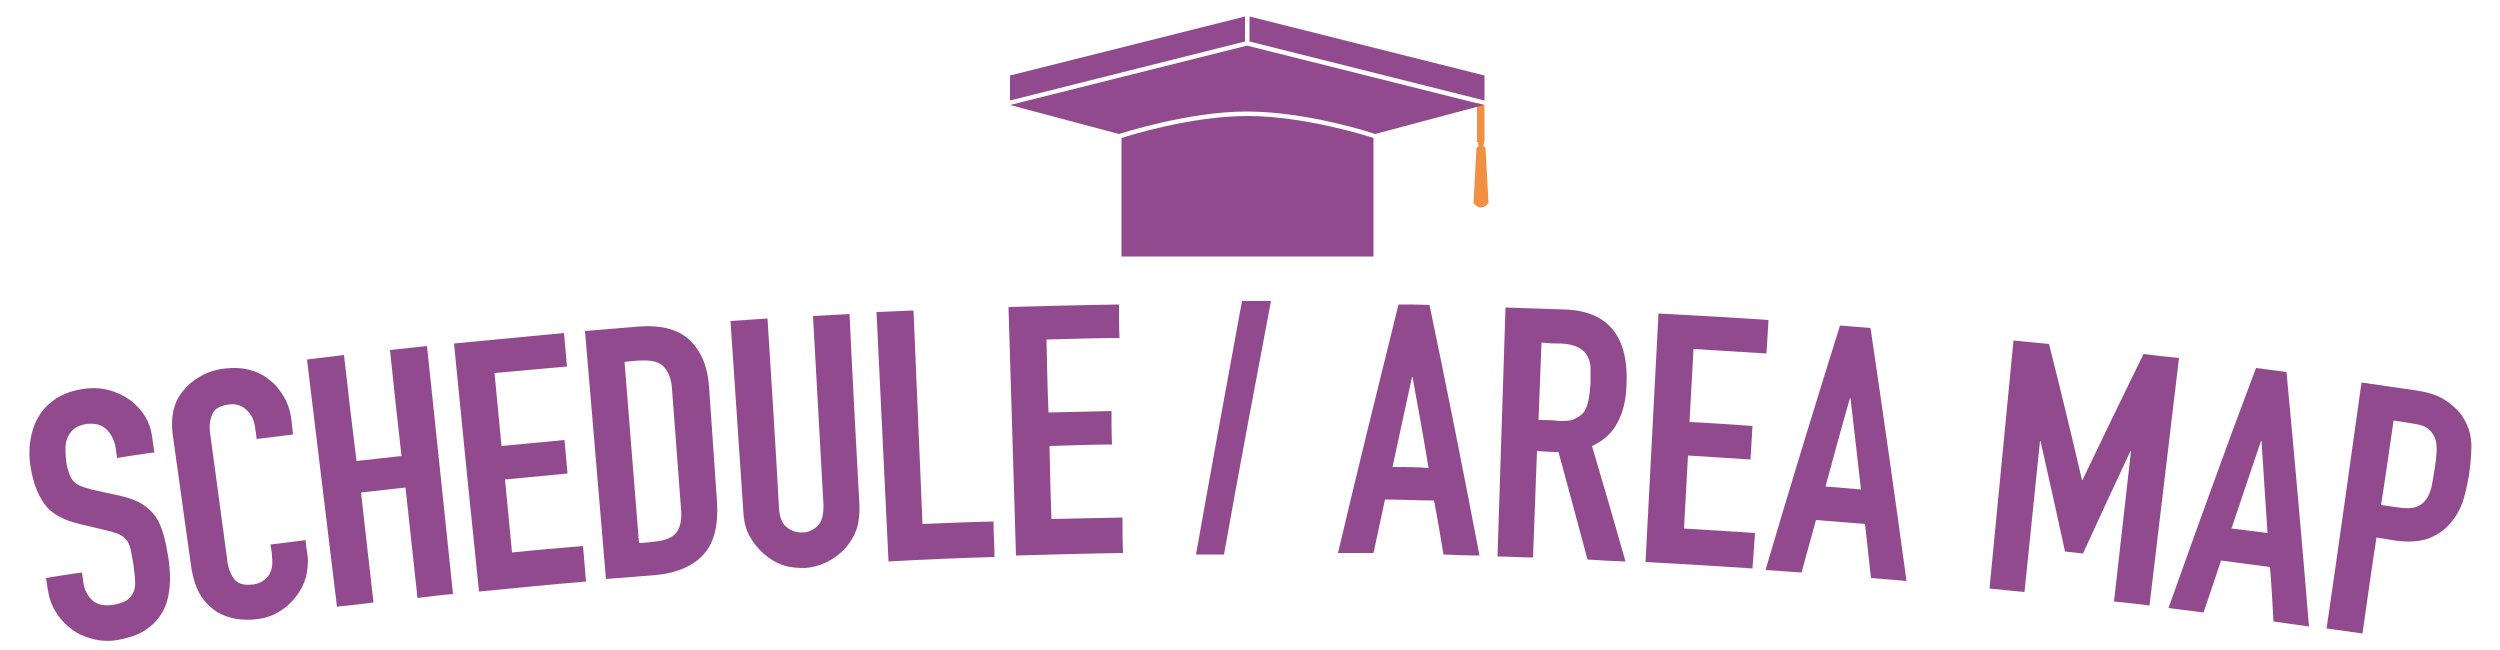 <?xml version="1.0" encoding="UTF-8"?>
<svg id="_レイヤー_2" xmlns="http://www.w3.org/2000/svg" version="1.1" viewBox="0 0 500 130">
  <!-- Generator: Adobe Illustrator 29.1.0, SVG Export Plug-In . SVG Version: 2.1.0 Build 142)  -->
  <defs>
    <style>
      .st0 {
        fill: #f18f43;
      }

      .st1 {
        fill: #924a8f;
      }
    </style>
  </defs>
  <g id="_レイアウト">
    <path class="st1" d="M30.7,90.5c-2.4.3-4.9.7-7.3,1.1,0-.5-.2-1.1-.2-1.6-.2-1.6-.8-3-1.8-4-1-1.1-2.4-1.4-4.2-1.2-1,.2-1.8.5-2.3.9s-1,1-1.3,1.6c-.3.7-.5,1.4-.5,2.2,0,.8,0,1.6.1,2.4.1,1,.3,1.8.5,2.4.2.6.4,1.2.8,1.7.4.5.8.8,1.4,1.1.6.3,1.4.5,2.4.8,2,.4,3.9.9,5.9,1.3,1.7.4,3.1.9,4.2,1.6,1.1.7,2,1.5,2.7,2.5.7,1,1.2,2.2,1.6,3.6.4,1.4.7,3,1,4.8.3,2.1.4,4,.2,5.9s-.6,3.4-1.4,4.8c-.8,1.4-1.9,2.6-3.4,3.6-1.5,1-3.4,1.6-5.6,2-1.7.3-3.4.2-4.9-.2-1.6-.4-3-1-4.2-1.9-1.2-.9-2.3-2-3.1-3.3-.9-1.3-1.4-2.8-1.7-4.4-.1-.9-.3-1.8-.4-2.6,2.4-.4,4.8-.8,7.2-1.1.1.7.2,1.5.3,2.2.2,1.3.8,2.4,1.7,3.3s2.3,1.2,4.1,1c1.2-.2,2.1-.5,2.8-.9.6-.4,1.1-1,1.4-1.7.3-.7.4-1.5.3-2.4,0-.9-.2-1.9-.3-3-.2-1.3-.4-2.3-.6-3.2-.2-.8-.5-1.5-.9-1.9-.4-.5-.9-.8-1.5-1.1-.6-.2-1.4-.5-2.3-.7-1.8-.4-3.7-.9-5.5-1.3-3.3-.8-5.7-2.1-7-4-1.4-1.9-2.3-4.4-2.8-7.5-.3-1.8-.3-3.6,0-5.4.3-1.7.8-3.3,1.7-4.7.8-1.4,2-2.5,3.4-3.5,1.5-.9,3.2-1.6,5.4-1.9,1.8-.3,3.5-.2,5.1.2,1.6.4,3,1.1,4.3,2,2.5,1.9,4,4.3,4.4,7.2.2,1.2.3,2.3.5,3.5h0Z"/>
    <path class="st1" d="M61.1,107.9c.1,1,.2,2,.4,3.1.2,1.5,0,3-.3,4.4-.4,1.4-1.1,2.8-2,3.9-.9,1.2-2,2.2-3.3,3-1.3.8-2.7,1.3-4.3,1.5-1.3.2-2.8.2-4.2,0-1.4-.2-2.8-.7-4-1.4-1.2-.8-2.3-1.8-3.2-3.2-.9-1.4-1.5-3.2-1.9-5.4-1.3-9.1-2.5-18.1-3.8-27.2-.2-1.6-.1-3.2.2-4.6.4-1.5,1-2.8,2-3.9.9-1.2,2.1-2.1,3.5-2.9,1.4-.8,3-1.3,4.8-1.5,3.5-.4,6.4.3,8.8,2.2,1.2.9,2.2,2.1,3,3.5.8,1.4,1.3,2.9,1.5,4.7.1.9.2,1.8.3,2.8-2.4.3-4.9.6-7.3.9,0-.8-.2-1.6-.3-2.4-.2-1.4-.7-2.5-1.7-3.4-.9-.9-2.1-1.3-3.5-1.1-1.8.2-3,.9-3.4,2.1-.5,1.2-.6,2.6-.3,4.2,1.1,8.4,2.3,16.8,3.4,25.2.2,1.4.7,2.6,1.4,3.5.8.9,2,1.2,3.6,1,.5,0,1-.2,1.5-.4s1-.6,1.4-1c.4-.4.7-1,.9-1.7s.2-1.5.1-2.5c0-.8-.2-1.6-.3-2.4,2.4-.3,4.8-.6,7.2-.9h0Z"/>
    <path class="st1" d="M67.4,121.4c-2-16.5-4-33-6-49.5,2.5-.3,4.9-.6,7.4-.9.8,7.1,1.6,14.1,2.5,21.2,3-.3,6-.7,9-1-.8-7.1-1.6-14.2-2.3-21.2,2.5-.3,4.9-.5,7.4-.8,1.7,16.5,3.5,33,5.2,49.6-2.4.2-4.8.5-7.1.8-.8-7.3-1.6-14.7-2.4-22.1-3,.3-6,.7-8.9,1,.8,7.3,1.7,14.7,2.5,22-2.4.3-4.8.6-7.1.8h0Z"/>
    <path class="st1" d="M95.8,118.3c-1.7-16.5-3.4-33.1-5-49.6,7.3-.7,14.7-1.4,22-2.1.2,2.2.4,4.5.6,6.7-4.8.4-9.7.9-14.5,1.3.5,4.8.9,9.7,1.4,14.6,4.2-.4,8.4-.8,12.6-1.2.2,2.2.4,4.5.6,6.7-4.2.4-8.3.8-12.5,1.2.5,4.8.9,9.7,1.4,14.6,4.7-.5,9.5-.9,14.2-1.3.2,2.4.4,4.7.6,7.1-7.1.6-14.2,1.3-21.3,2h0Z"/>
    <path class="st1" d="M121.2,115.9c-1.4-16.6-2.8-33.1-4.2-49.7,3.6-.3,7.3-.6,10.9-.9,4.2-.3,7.6.5,9.9,2.6s3.7,5.2,4,9.3c.5,7.8,1.1,15.5,1.6,23.2.3,4.7-.6,8.2-2.7,10.5s-5.3,3.7-9.5,4.1c-3.3.3-6.6.5-10,.8ZM124.9,72.3c1,12.1,1.9,24.2,2.9,36.3,1.1,0,2.2-.2,3.3-.3,2-.2,3.4-.8,4.2-1.8.8-1.1,1.1-2.7.9-4.8-.6-8-1.2-16-1.8-23.9-.1-1.9-.7-3.4-1.6-4.4-.9-1-2.4-1.4-4.6-1.3-1.1,0-2.3.2-3.4.3Z"/>
    <path class="st1" d="M169.9,62.7c.6,12.9,1.3,25.7,2,38.6,0,1.6-.1,3.2-.6,4.6-.5,1.4-1.3,2.7-2.3,3.8-1,1.1-2.2,2-3.6,2.7s-2.9,1.1-4.4,1.2c-1.6,0-3.1-.1-4.5-.6s-2.7-1.3-3.8-2.3c-1.1-1-2.1-2.2-2.8-3.5s-1.1-2.8-1.2-4.4c-.9-12.8-1.7-25.7-2.6-38.6,2.5-.2,4.9-.3,7.4-.5.8,12.6,1.6,25.2,2.3,37.9.1,1.8.6,3.1,1.5,3.8.9.8,2,1.1,3.2,1.1s2.3-.6,3.1-1.4,1.1-2.2,1.1-4c-.7-12.6-1.4-25.2-2.1-37.9,2.5-.1,4.9-.3,7.4-.4h0Z"/>
    <path class="st1" d="M177.7,112.2c-.8-16.6-1.6-33.2-2.4-49.8,2.5-.1,4.9-.2,7.4-.3.6,14.2,1.2,28.4,1.8,42.7,4.8-.2,9.5-.4,14.2-.5,0,2.4.2,4.8.2,7.1-7.1.2-14.2.5-21.3.9h0Z"/>
    <path class="st1" d="M203.2,111.2c-.5-16.6-1-33.2-1.5-49.8,7.4-.2,14.7-.4,22.1-.5,0,2.2,0,4.5.1,6.7-4.9,0-9.7.2-14.6.3.1,4.9.2,9.8.4,14.6,4.2-.1,8.4-.2,12.6-.3,0,2.2,0,4.5.1,6.7-4.2,0-8.4.2-12.5.3.1,4.9.2,9.8.4,14.6,4.8-.1,9.5-.2,14.2-.3,0,2.4,0,4.8.1,7.1-7.1.1-14.2.3-21.4.5h0Z"/>
    <path class="st1" d="M239.2,110.9c3-16.9,6.1-33.8,9.2-50.7h5.8c-3.2,16.9-6.4,33.8-9.4,50.7-1.9,0-3.7,0-5.6,0h0Z"/>
    <path class="st1" d="M267.6,110.6c3.9-16.6,8-33.1,12.1-49.7,2,0,4.1,0,6.2.1,3.5,16.7,6.8,33.4,10,50.1-2.4,0-4.8-.1-7.2-.2-.6-3.6-1.2-7.2-1.9-10.8-3.3,0-6.5-.2-9.8-.2-.8,3.6-1.5,7.1-2.3,10.7-2.4,0-4.8,0-7.2,0h0ZM285.7,93.5c-1-6.1-2.1-12.1-3.2-18.1h-.1c-1.3,6-2.6,12-3.9,18,2.4,0,4.8,0,7.2.2h0Z"/>
    <path class="st1" d="M299.5,111.3c.5-16.6,1.1-33.2,1.6-49.8,4,.1,7.9.3,11.9.4,8.7.3,12.8,5.5,12.3,15.2-.1,2.9-.7,5.4-1.8,7.4-1,2-2.7,3.6-5.1,4.7,2.3,7.7,4.5,15.4,6.7,23.1-2.5-.1-5-.2-7.6-.4-1.9-7.2-3.9-14.4-5.8-21.5-1.5,0-2.9-.1-4.3-.2-.3,7.1-.5,14.2-.8,21.3-2.4,0-4.8-.2-7.2-.2h0ZM308.3,68.5c-.2,5.2-.4,10.3-.6,15.5,1.4,0,2.8,0,4.1.2,1.3,0,2.3,0,3.1-.4s1.4-.8,1.9-1.4c.4-.6.7-1.4.9-2.4.2-.9.3-2.1.4-3.3,0-1.3,0-2.4,0-3.3s-.4-1.8-.8-2.5c-.9-1.3-2.6-2.1-5.1-2.2-1.3,0-2.5,0-3.8-.2h0Z"/>
    <path class="st1" d="M329.1,112.5c.9-16.6,1.7-33.2,2.6-49.8,7.3.4,14.7.8,22,1.3-.1,2.2-.3,4.5-.4,6.7-4.9-.3-9.7-.6-14.6-.9-.3,4.9-.5,9.7-.8,14.6,4.2.2,8.4.5,12.6.8-.1,2.2-.3,4.5-.4,6.7-4.2-.3-8.4-.5-12.5-.8-.3,4.9-.5,9.7-.8,14.6,4.8.3,9.5.6,14.2.9-.2,2.4-.3,4.8-.5,7.1-7.1-.5-14.2-.9-21.3-1.3h0Z"/>
    <path class="st1" d="M353.1,114c4.8-16.3,9.8-32.6,14.9-48.9,2,.2,4.1.3,6.1.5,2.5,16.9,4.9,33.7,7.2,50.6-2.4-.2-4.8-.4-7.1-.6-.4-3.6-.8-7.2-1.2-10.8-3.3-.3-6.5-.5-9.8-.8-1,3.5-1.9,7-2.9,10.5-2.4-.2-4.8-.3-7.1-.5h0ZM372.2,97.9c-.7-6.1-1.4-12.2-2.1-18.3,0,0-.1,0-.1,0-1.7,5.9-3.3,11.8-4.9,17.7,2.4.2,4.8.4,7.2.6h0Z"/>
    <path class="st1" d="M397.9,117.7c1.6-16.5,3.2-33.1,4.8-49.6,2.4.2,4.7.5,7.1.7,2.3,9.1,4.5,18.2,6.6,27.2,0,0,.1,0,.1,0,4-8.4,8.1-16.8,12.2-25.2,2.4.3,4.8.6,7.1.8-2,16.5-3.9,33-5.9,49.5-2.4-.3-4.8-.6-7.1-.8,1.1-10,2.3-20.1,3.4-30.1,0,0,0,0-.1,0-3.2,6.8-6.4,13.7-9.5,20.5-1.2-.1-2.4-.3-3.6-.4-1.6-7.3-3.2-14.7-4.9-22.1,0,0,0,0-.1,0-1,10.1-2.1,20.1-3.1,30.2-2.4-.2-4.8-.5-7.1-.7h0Z"/>
    <path class="st1" d="M433.7,121.6c5.7-16,11.5-32.1,17.5-48,2,.3,4.1.5,6.1.8,1.6,17,3.1,33.9,4.5,50.9-2.4-.3-4.7-.7-7.1-1-.2-3.6-.4-7.3-.7-10.9-3.3-.4-6.5-.9-9.8-1.3-1.1,3.4-2.3,6.9-3.5,10.4-2.4-.3-4.8-.6-7.1-.9h0ZM453.5,106.6c-.4-6.1-.8-12.2-1.2-18.4,0,0-.1,0-.1,0-2,5.8-3.9,11.6-5.9,17.5,2.4.3,4.8.6,7.2.9Z"/>
    <path class="st1" d="M465.3,125.8c2.4-16.4,4.7-32.9,7-49.3,3.7.5,7.3,1.1,11,1.6,2,.3,3.8.8,5.2,1.6s2.7,1.9,3.8,3.3c1,1.5,1.7,3.1,1.9,4.9.2,1.8,0,4.2-.4,7.1-.4,2.2-.8,4.1-1.3,5.5s-1.3,2.8-2.3,4c-1.2,1.5-2.8,2.5-4.5,3.2-1.8.6-4,.8-6.7.4-1.2-.2-2.5-.4-3.7-.6-1,6.4-1.9,12.8-2.8,19.2-2.4-.3-4.7-.7-7.1-1h0ZM478.7,84.2c-.8,5.6-1.6,11.2-2.5,16.8,1.2.2,2.3.3,3.5.5,1.5.2,2.6.2,3.5-.1s1.5-.8,2-1.5c.5-.6.8-1.4,1.1-2.5.2-1,.4-2.1.6-3.4.2-1.2.3-2.2.4-3.3s0-2-.2-2.8c-.3-.8-.7-1.5-1.4-2.1s-1.8-.9-3.2-1.1c-1.3-.2-2.5-.4-3.8-.6h0Z"/>
    <polygon class="st0" points="296.9 28.4 295.4 28.4 295.4 20.6 296.9 21 296.9 28.4"/>
    <circle class="st0" cx="296.2" cy="28.7" r=".6"/>
    <path class="st0" d="M295.3,29.6s.4-.6.9-.6.9.6.9.6l.6,11s-.7.9-1.5.9-1.5-.9-1.5-.9l.6-11Z"/>
    <polygon class="st1" points="249.9 8.3 296.9 20.1 296.9 15.1 249.9 3.3 249.9 8.3"/>
    <polygon class="st1" points="249 8.3 249 3.3 202 15.1 202 20.1 249 8.3"/>
    <path class="st1" d="M249.5,23.2c-11.2,0-23.7,3.9-25.2,4.4v23.7h50.4v-23.7c-1.5-.5-14-4.4-25.2-4.4h0Z"/>
    <path class="st1" d="M249.5,9.1l-47.5,11.9h0s21.8,5.8,21.8,5.8h0c.1,0,13.6-4.5,25.6-4.5s25.5,4.4,25.6,4.5h0l21.8-5.8h0s-47.5-11.9-47.5-11.9Z"/>
  </g>
</svg>